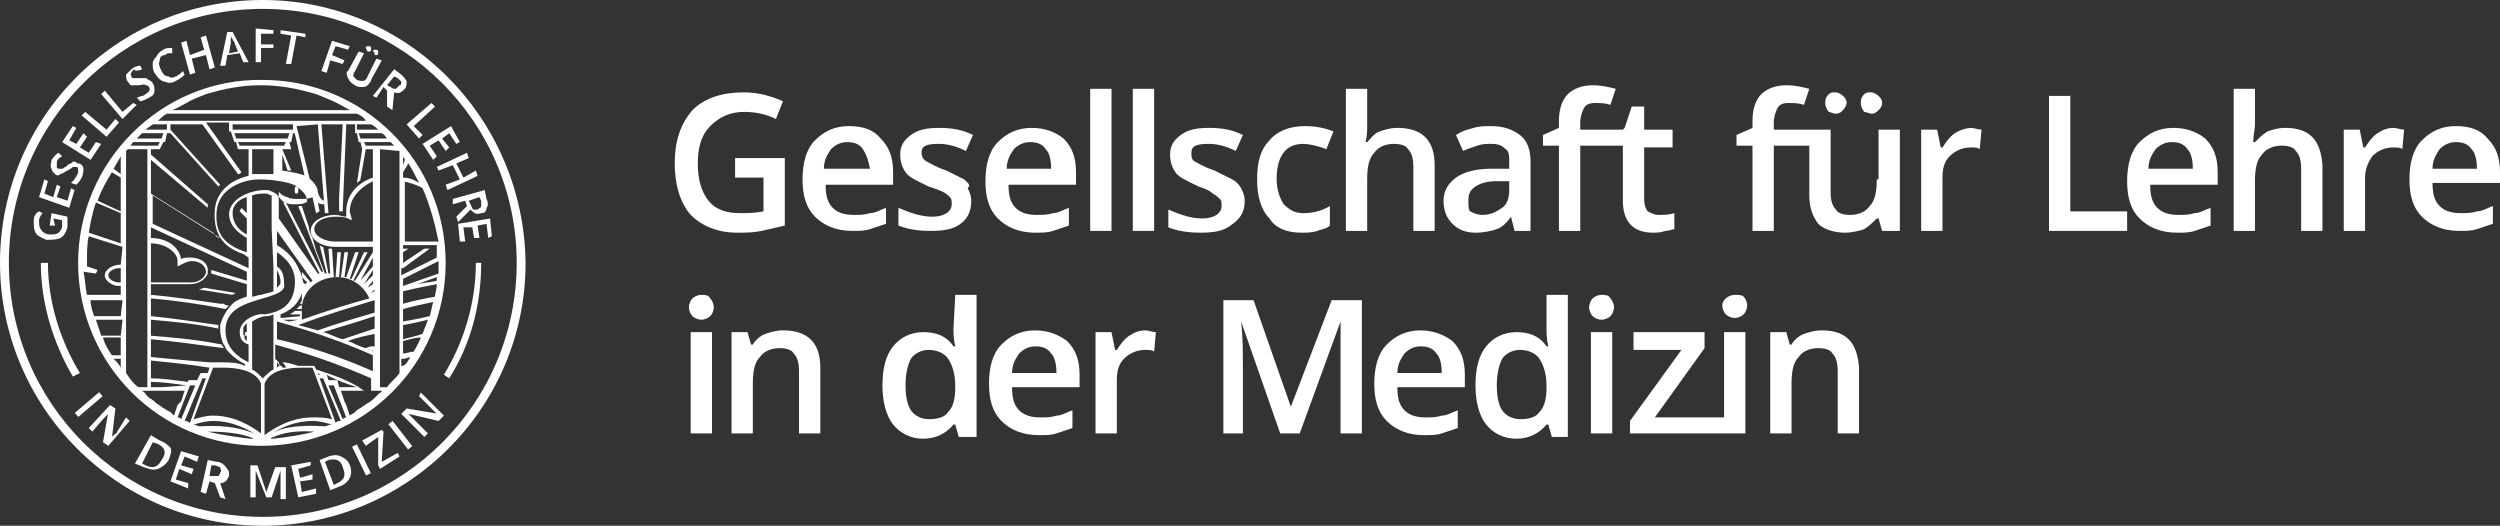 <?xml version="1.0" encoding="UTF-8"?>
<svg width="233px" height="49px" viewBox="0 0 233 49" version="1.1" xmlns="http://www.w3.org/2000/svg" xmlns:xlink="http://www.w3.org/1999/xlink">
    <rect x="0" y="0" width="233" height="49" fill="#333333" stroke="none"/>
    <title>glm-logo-weiss_header</title>
    <g id="Page-1" stroke="none" stroke-width="1" fill="none" fill-rule="evenodd">
        <g id="Home" transform="translate(-230, -16)" fill="#FFFFFF" fill-rule="nonzero">
            <g id="glm-logo-weiss_header" transform="translate(230, 16)">
                <path d="M68.675,21.686 C69.503,21.686 70.165,21.686 70.992,21.52 C71.654,21.355 72.482,21.189 73.143,21.024 L73.143,14.733 L68.51,14.733 L68.51,16.554 L71.158,16.554 L71.158,19.699 C70.33,19.865 69.668,19.865 69.006,19.865 C67.683,19.865 66.69,19.534 66.028,18.706 C65.366,17.878 65.035,16.72 65.035,15.23 C65.035,13.74 65.366,12.581 66.193,11.753 C67.021,10.926 68.013,10.429 69.337,10.429 C70.33,10.429 71.323,10.595 72.316,11.091 L72.978,9.436 C71.82,8.939 70.661,8.608 69.337,8.608 C67.352,8.608 65.697,9.105 64.538,10.264 C63.38,11.588 62.884,13.243 62.884,15.23 C62.884,17.216 63.38,18.872 64.373,20.03 C65.366,21.024 66.855,21.686 68.675,21.686" id="Path"></path>
                <path d="M82.576,19.368 C82.08,19.534 81.583,19.865 81.087,19.865 C80.59,20.03 80.094,20.03 79.597,20.03 C78.77,20.03 78.108,19.865 77.612,19.368 C77.115,18.872 76.95,18.209 76.95,17.216 L83.238,17.216 L83.238,16.057 C83.238,14.733 82.907,13.74 82.08,12.912 C81.418,12.084 80.425,11.753 79.101,11.753 C77.777,11.753 76.784,12.25 75.957,13.078 C75.129,13.905 74.798,15.23 74.798,16.72 C74.798,18.209 75.129,19.368 75.957,20.196 C76.784,21.024 77.942,21.52 79.432,21.52 C80.094,21.52 80.59,21.52 81.087,21.355 C81.583,21.189 82.08,21.024 82.576,20.858 C82.576,20.858 82.576,19.368 82.576,19.368 Z M77.446,13.905 C77.777,13.574 78.273,13.243 78.935,13.243 C79.597,13.243 80.094,13.409 80.425,13.905 C80.756,14.402 80.921,14.899 81.087,15.726 L76.784,15.726 C76.784,14.899 77.115,14.402 77.446,13.905" id="Shape"></path>
                <path d="M89.857,16.72 C89.526,16.554 88.864,16.223 88.202,15.892 C87.21,15.561 86.713,15.23 86.382,15.064 C86.051,14.899 85.886,14.568 85.886,14.236 C85.886,13.574 86.382,13.409 87.54,13.409 C88.202,13.409 89.03,13.574 90.023,14.071 L90.685,12.581 C89.692,12.084 88.699,11.919 87.54,11.919 C86.382,11.919 85.555,12.084 84.893,12.581 C84.231,13.078 83.9,13.574 83.9,14.402 C83.9,15.064 84.065,15.561 84.396,16.057 C84.727,16.554 85.555,16.885 86.548,17.382 C87.044,17.547 87.54,17.713 87.871,17.878 C88.202,18.044 88.368,18.209 88.533,18.375 C88.699,18.541 88.699,18.706 88.699,19.037 C88.699,19.699 88.037,20.196 86.879,20.196 C85.886,20.196 84.893,19.865 83.734,19.368 L83.734,21.024 C84.562,21.355 85.555,21.52 86.713,21.52 C88.037,21.52 88.864,21.355 89.526,20.858 C90.188,20.361 90.519,19.699 90.519,18.706 C90.519,18.209 90.354,17.878 90.188,17.547 C90.519,17.216 90.188,17.051 89.857,16.72" id="Path"></path>
                <path d="M96.146,11.919 C94.822,11.919 93.829,12.416 93.001,13.243 C92.174,14.071 91.843,15.395 91.843,16.885 C91.843,18.375 92.174,19.534 93.001,20.361 C93.829,21.189 94.987,21.686 96.477,21.686 C97.138,21.686 97.635,21.686 98.131,21.52 C98.628,21.355 99.124,21.189 99.621,21.024 L99.621,19.368 C99.124,19.534 98.628,19.865 98.131,19.865 C97.635,20.03 97.138,20.03 96.642,20.03 C95.815,20.03 95.153,19.865 94.656,19.368 C94.16,18.872 93.994,18.209 93.994,17.216 L100.283,17.216 L100.283,16.057 C100.283,14.733 99.952,13.74 99.124,12.912 C98.297,12.25 97.304,11.919 96.146,11.919 M93.829,15.726 C93.829,14.899 94.16,14.402 94.491,13.905 C94.822,13.574 95.318,13.243 95.98,13.243 C96.642,13.243 97.138,13.409 97.469,13.905 C97.8,14.236 97.966,14.899 97.966,15.726 L93.829,15.726 Z" id="Shape"></path>
                <rect id="Rectangle" x="101.607" y="8.277" width="1.986" height="13.243"></rect>
                <rect id="Rectangle" x="105.578" y="8.277" width="1.986" height="13.243"></rect>
                <path d="M116.004,18.706 C116.004,18.209 115.838,17.878 115.673,17.547 C115.507,17.216 115.176,16.885 114.845,16.72 C114.514,16.554 113.852,16.223 113.19,15.892 C112.197,15.561 111.701,15.23 111.37,15.064 C111.039,14.899 111.039,14.568 111.039,14.236 C111.039,13.574 111.536,13.409 112.694,13.409 C113.356,13.409 114.183,13.574 115.176,14.071 L115.838,12.581 C114.845,12.084 113.852,11.919 112.694,11.919 C111.536,11.919 110.708,12.084 110.046,12.581 C109.384,13.078 109.053,13.574 109.053,14.402 C109.053,15.064 109.219,15.561 109.55,16.057 C109.881,16.554 110.708,16.885 111.701,17.382 C112.197,17.547 112.694,17.713 113.025,18.044 C113.356,18.209 113.521,18.375 113.687,18.541 C113.852,18.706 113.852,18.872 113.852,19.203 C113.852,19.865 113.19,20.361 112.032,20.361 C111.039,20.361 110.046,20.03 108.888,19.534 L108.888,21.189 C109.715,21.52 110.708,21.686 111.866,21.686 C113.19,21.686 114.018,21.52 114.68,21.024 C115.673,20.361 116.004,19.699 116.004,18.706" id="Path"></path>
                <path d="M121.299,21.686 C121.795,21.686 122.292,21.686 122.788,21.52 C123.119,21.355 123.616,21.355 123.947,21.024 L123.947,19.203 C123.119,19.699 122.292,19.865 121.464,19.865 C120.637,19.865 120.141,19.534 119.644,19.037 C119.313,18.541 118.982,17.713 118.982,16.72 C118.982,14.568 119.81,13.409 121.464,13.409 C121.961,13.409 122.788,13.574 123.616,13.905 L124.278,12.25 C123.45,11.919 122.623,11.753 121.63,11.753 C120.141,11.753 118.982,12.25 118.32,13.078 C117.493,13.905 117.162,15.064 117.162,16.72 C117.162,18.209 117.493,19.534 118.32,20.361 C118.817,21.189 119.81,21.686 121.299,21.686" id="Path"></path>
                <path d="M127.422,16.72 C127.422,15.561 127.587,14.733 128.084,14.236 C128.415,13.74 129.077,13.409 129.904,13.409 C130.566,13.409 131.062,13.574 131.228,13.905 C131.559,14.236 131.724,14.733 131.724,15.561 L131.724,21.52 L133.71,21.52 L133.71,15.395 C133.71,13.078 132.552,11.919 130.235,11.919 C129.573,11.919 129.077,12.084 128.58,12.25 C128.084,12.416 127.753,12.912 127.422,13.243 L127.256,13.243 C127.422,12.747 127.422,12.084 127.422,11.588 L127.422,8.277 L125.436,8.277 L125.436,21.52 L127.422,21.52 L127.422,16.72 Z" id="Path"></path>
                <path d="M139.502,21.355 C139.999,21.189 140.495,20.693 140.826,20.196 L140.826,20.196 L141.157,21.52 L142.646,21.52 L142.646,15.064 C142.646,13.905 142.315,13.078 141.653,12.581 C140.991,12.084 140.164,11.753 139.006,11.753 C138.509,11.753 137.847,11.753 137.351,11.919 C136.689,12.084 136.192,12.25 135.696,12.581 L136.358,14.071 C136.689,13.905 137.185,13.74 137.682,13.574 C138.178,13.409 138.509,13.409 139.006,13.409 C139.668,13.409 139.999,13.574 140.33,13.905 C140.661,14.071 140.661,14.568 140.661,15.23 L140.661,15.726 L139.006,15.726 C137.516,15.726 136.358,16.057 135.696,16.554 C135.034,17.051 134.538,17.713 134.538,18.706 C134.538,19.699 134.869,20.361 135.365,20.858 C135.862,21.355 136.523,21.686 137.516,21.686 C138.344,21.686 139.006,21.52 139.502,21.355 M136.854,18.706 C136.854,18.044 137.02,17.713 137.516,17.382 C138.013,17.051 138.675,16.885 139.502,16.885 L140.661,16.885 L140.661,17.713 C140.661,18.375 140.495,19.037 139.999,19.368 C139.502,19.699 139.006,20.03 138.178,20.03 C137.682,20.03 137.351,19.865 137.02,19.699 C136.854,19.534 136.854,19.203 136.854,18.706" id="Shape"></path>
                <path d="M151.251,18.706 C151.251,20.693 152.244,21.686 154.065,21.686 C154.396,21.686 154.727,21.686 155.223,21.52 C155.554,21.52 155.885,21.355 156.05,21.355 L156.05,19.865 C155.554,20.03 155.058,20.03 154.561,20.03 C154.23,20.03 153.899,19.865 153.568,19.699 C153.403,19.534 153.237,19.037 153.237,18.706 L153.237,13.74 L155.885,13.74 L155.885,12.084 L153.237,12.084 L153.237,9.932 L152.079,9.932 L151.417,11.919 L151.251,12.084 L149.597,12.084 L148.935,12.084 L147.28,12.084 L147.28,11.422 C147.28,10.926 147.445,10.429 147.611,10.098 C147.776,9.767 148.107,9.601 148.604,9.601 C149.1,9.601 149.597,9.601 150.093,9.767 L150.589,8.277 C149.928,8.111 149.266,7.946 148.438,7.946 C147.445,7.946 146.618,8.277 146.121,8.774 C145.625,9.27 145.294,10.098 145.294,11.257 L145.294,11.919 L143.805,12.581 L143.805,13.574 L145.294,13.574 L145.294,21.52 L147.28,21.52 L147.28,13.574 L148.769,13.574 L149.431,13.574 L149.928,13.574 L151.251,13.574 C151.251,13.574 151.251,18.706 151.251,18.706 Z" id="Path"></path>
                <path d="M171.109,10.595 C171.44,10.595 171.606,10.429 171.771,10.264 C171.937,10.098 172.102,9.767 172.102,9.601 C172.102,9.27 171.937,9.105 171.771,8.939 C171.606,8.774 171.275,8.608 171.109,8.608 C170.778,8.608 170.613,8.608 170.447,8.774 C170.282,8.939 170.116,9.105 170.116,9.601 C170.116,9.932 170.282,10.264 170.447,10.429 C170.613,10.429 170.778,10.595 171.109,10.595" id="Path"></path>
                <path d="M174.915,16.72 C174.915,17.878 174.75,18.706 174.254,19.203 C173.923,19.699 173.261,20.03 172.433,20.03 C171.771,20.03 171.275,19.865 171.109,19.534 C170.778,19.203 170.613,18.706 170.613,17.878 L170.613,12.084 L169.455,12.084 L168.627,12.084 L167.469,12.084 L166.31,12.084 L165.317,12.084 L165.317,11.422 C165.317,10.926 165.483,10.429 165.648,10.098 C165.814,9.767 166.145,9.601 166.641,9.601 C167.138,9.601 167.634,9.601 168.131,9.767 L168.627,8.277 C167.965,8.111 167.303,7.946 166.476,7.946 C165.483,7.946 164.656,8.277 164.159,8.774 C163.663,9.27 163.332,10.098 163.332,11.257 L163.332,11.919 L161.842,12.581 L161.842,13.574 L163.332,13.574 L163.332,21.52 L165.317,21.52 L165.317,13.574 L166.31,13.574 L167.469,13.574 L168.627,13.574 L168.627,18.209 C168.627,19.368 168.958,20.196 169.455,20.858 C169.951,21.355 170.944,21.686 171.937,21.686 C172.599,21.686 173.261,21.52 173.757,21.355 C174.254,21.024 174.585,20.693 174.915,20.361 L175.081,20.361 L175.412,21.52 L177.067,21.52 L177.067,12.084 L175.081,12.084 L175.081,16.72 L174.915,16.72 Z" id="Path"></path>
                <path d="M174.419,10.595 C174.75,10.595 174.915,10.429 175.081,10.264 C175.246,10.098 175.412,9.932 175.412,9.601 C175.412,9.27 175.246,9.105 175.081,8.939 C174.915,8.774 174.585,8.608 174.419,8.608 C174.088,8.608 173.923,8.608 173.757,8.774 C173.592,8.939 173.426,9.105 173.426,9.601 C173.426,9.932 173.592,10.264 173.757,10.429 C173.923,10.429 174.254,10.595 174.419,10.595" id="Path"></path>
                <path d="M182.197,12.416 C181.7,12.747 181.369,13.243 181.038,13.74 L180.873,13.74 L180.542,12.084 L179.053,12.084 L179.053,21.52 L181.038,21.52 L181.038,16.554 C181.038,15.726 181.204,15.064 181.7,14.568 C182.197,14.071 182.859,13.74 183.686,13.74 C184.017,13.74 184.348,13.74 184.513,13.905 L184.679,12.084 C184.348,12.084 184.017,11.919 183.686,11.919 C183.355,11.919 182.693,12.084 182.197,12.416" id="Path"></path>
                <polygon id="Path" points="192.953 8.939 190.967 8.939 190.967 21.52 198.249 21.52 198.249 19.699 192.953 19.699"></polygon>
                <path d="M202.551,11.919 C201.227,11.919 200.234,12.416 199.407,13.243 C198.58,14.071 198.249,15.395 198.249,16.885 C198.249,18.375 198.58,19.534 199.407,20.361 C200.234,21.189 201.393,21.686 202.882,21.686 C203.544,21.686 204.04,21.686 204.537,21.52 C205.033,21.355 205.53,21.189 206.026,21.024 L206.026,19.368 C205.53,19.534 205.033,19.865 204.537,19.865 C204.04,20.03 203.544,20.03 203.048,20.03 C202.22,20.03 201.558,19.865 201.062,19.368 C200.565,18.872 200.4,18.209 200.4,17.216 L206.688,17.216 L206.688,16.057 C206.688,14.733 206.357,13.74 205.53,12.912 C204.702,12.25 203.71,11.919 202.551,11.919 M200.234,15.726 C200.234,14.899 200.565,14.402 200.896,13.905 C201.227,13.574 201.724,13.243 202.386,13.243 C203.048,13.243 203.544,13.409 203.875,13.905 C204.206,14.236 204.371,14.899 204.371,15.726 L200.234,15.726 Z" id="Shape"></path>
                <path d="M212.977,11.919 C212.315,11.919 211.818,12.084 211.322,12.25 C210.825,12.581 210.494,12.912 210.163,13.243 L209.998,13.243 C209.998,12.581 210.163,12.084 210.163,11.588 L210.163,8.277 L208.178,8.277 L208.178,21.52 L210.163,21.52 L210.163,16.885 C210.163,15.726 210.329,14.899 210.825,14.402 C211.156,13.905 211.818,13.574 212.646,13.574 C213.308,13.574 213.804,13.74 213.969,14.071 C214.3,14.402 214.466,14.899 214.466,15.726 L214.466,21.52 L216.452,21.52 L216.452,15.395 C216.286,13.078 215.293,11.919 212.977,11.919" id="Path"></path>
                <path d="M221.582,12.416 C221.085,12.747 220.754,13.243 220.423,13.74 L220.258,13.74 L219.927,12.084 L218.438,12.084 L218.438,21.52 L220.423,21.52 L220.423,16.554 C220.423,15.726 220.754,15.064 221.085,14.568 C221.582,14.071 222.244,13.74 223.071,13.74 C223.402,13.74 223.733,13.74 223.898,13.905 L224.064,12.084 C223.733,12.084 223.402,11.919 223.071,11.919 C222.575,11.919 222.078,12.084 221.582,12.416" id="Path"></path>
                <path d="M233,16.057 C233,14.733 232.669,13.74 231.842,12.912 C231.18,12.084 230.187,11.753 228.863,11.753 C227.539,11.753 226.546,12.25 225.719,13.078 C224.891,13.905 224.56,15.23 224.56,16.72 C224.56,18.209 224.891,19.368 225.719,20.196 C226.546,21.024 227.705,21.52 229.194,21.52 C229.856,21.52 230.352,21.52 230.849,21.355 C231.345,21.189 231.842,21.024 232.338,20.858 L232.338,19.203 C231.842,19.368 231.345,19.699 230.849,19.699 C230.352,19.865 229.856,19.865 229.359,19.865 C228.532,19.865 227.87,19.699 227.374,19.203 C226.877,18.706 226.712,18.044 226.712,17.051 L233,17.051 L233,16.057 L233,16.057 Z M226.712,15.726 C226.712,14.899 227.043,14.402 227.374,13.905 C227.705,13.574 228.201,13.243 228.863,13.243 C229.525,13.243 230.021,13.409 230.352,13.905 C230.683,14.236 230.849,14.899 230.849,15.726 L226.712,15.726 Z" id="Shape"></path>
                <rect id="Rectangle" x="64.373" y="30.956" width="1.986" height="9.436"></rect>
                <path d="M65.366,27.48 C65.035,27.48 64.704,27.645 64.538,27.811 C64.373,27.976 64.207,28.307 64.207,28.639 C64.207,28.97 64.373,29.301 64.538,29.466 C64.704,29.632 65.035,29.797 65.366,29.797 C65.697,29.797 66.028,29.632 66.193,29.466 C66.359,29.301 66.524,28.97 66.524,28.639 C66.524,28.307 66.359,27.976 66.193,27.811 C66.028,27.48 65.697,27.48 65.366,27.48" id="Path"></path>
                <path d="M72.978,30.791 C72.316,30.791 71.82,30.956 71.323,31.122 C70.827,31.287 70.33,31.784 70.165,32.115 L69.999,32.115 L69.668,30.956 L68.179,30.956 L68.179,40.392 L70.165,40.392 L70.165,35.757 C70.165,34.598 70.33,33.77 70.827,33.274 C71.158,32.777 71.82,32.446 72.647,32.446 C73.309,32.446 73.805,32.611 73.971,32.943 C74.302,33.274 74.467,33.77 74.467,34.598 L74.467,40.392 L76.453,40.392 L76.453,34.267 C76.453,31.949 75.295,30.791 72.978,30.791" id="Path"></path>
                <path d="M88.864,30.625 C88.864,30.956 88.864,31.618 89.03,32.28 L88.864,32.28 C88.202,31.287 87.21,30.956 86.051,30.956 C84.893,30.956 83.9,31.453 83.238,32.28 C82.576,33.108 82.245,34.267 82.245,35.922 C82.245,37.412 82.576,38.736 83.238,39.564 C83.9,40.392 84.893,40.889 86.051,40.889 C87.21,40.889 88.202,40.392 88.864,39.564 L89.03,39.564 L89.361,40.723 L91.016,40.723 L91.016,27.48 L89.03,27.48 L88.864,30.625 L88.864,30.625 Z M89.03,36.088 C89.03,37.081 88.864,37.909 88.368,38.405 C88.037,38.902 87.375,39.068 86.548,39.068 C85.886,39.068 85.224,38.736 84.893,38.24 C84.562,37.743 84.396,36.916 84.396,35.922 C84.396,34.929 84.562,34.101 84.893,33.439 C85.224,32.943 85.886,32.611 86.548,32.611 C87.375,32.611 88.037,32.943 88.368,33.439 C88.699,33.936 89.03,34.764 89.03,35.922 L89.03,36.088 Z" id="Shape"></path>
                <path d="M96.477,30.791 C95.153,30.791 94.16,31.287 93.332,32.115 C92.505,32.943 92.174,34.267 92.174,35.757 C92.174,37.247 92.505,38.405 93.332,39.233 C94.16,40.061 95.318,40.557 96.808,40.557 C97.469,40.557 97.966,40.557 98.462,40.392 C98.959,40.226 99.455,40.061 99.952,39.895 L99.952,38.24 C99.455,38.405 98.959,38.736 98.462,38.736 C97.966,38.902 97.469,38.902 96.973,38.902 C96.146,38.902 95.484,38.736 94.987,38.24 C94.491,37.743 94.325,37.081 94.325,36.088 L100.614,36.088 L100.614,34.929 C100.614,33.605 100.283,32.611 99.455,31.784 C98.793,31.287 97.8,30.791 96.477,30.791 M94.325,34.764 C94.325,33.936 94.656,33.439 94.987,32.943 C95.318,32.611 95.815,32.28 96.477,32.28 C97.138,32.28 97.635,32.446 97.966,32.943 C98.297,33.274 98.462,33.936 98.462,34.764 L94.325,34.764 Z" id="Shape"></path>
                <path d="M105.247,31.287 C104.751,31.618 104.42,32.115 104.089,32.611 L103.923,32.611 L103.592,30.956 L102.103,30.956 L102.103,40.392 L104.089,40.392 L104.089,35.426 C104.089,34.598 104.254,33.936 104.751,33.439 C105.247,32.943 105.909,32.611 106.737,32.611 C107.067,32.611 107.398,32.611 107.564,32.777 L107.729,30.956 C107.398,30.956 107.067,30.791 106.737,30.791 C106.24,30.791 105.744,30.956 105.247,31.287" id="Path"></path>
                <path d="M120.306,37.909 L120.306,37.909 L116.831,27.976 L114.018,27.976 L114.018,40.392 L115.838,40.392 L115.838,34.267 C115.838,32.943 115.838,31.453 115.673,29.963 L115.673,29.963 L119.313,40.392 L121.134,40.392 L124.94,29.963 L124.94,29.963 C124.94,30.128 124.94,30.791 124.94,31.784 C124.94,32.777 124.94,33.605 124.94,34.267 L124.94,40.392 L126.925,40.392 L126.925,27.976 L124.112,27.976 L120.306,37.909 Z" id="Path"></path>
                <path d="M132.386,30.791 C131.062,30.791 130.07,31.287 129.242,32.115 C128.415,32.943 128.084,34.267 128.084,35.757 C128.084,37.247 128.415,38.405 129.242,39.233 C130.07,40.061 131.228,40.557 132.717,40.557 C133.379,40.557 133.876,40.557 134.372,40.392 C134.869,40.226 135.365,40.061 135.862,39.895 L135.862,38.24 C135.365,38.405 134.869,38.736 134.372,38.736 C133.876,38.902 133.379,38.902 132.883,38.902 C132.055,38.902 131.393,38.736 130.897,38.24 C130.401,37.743 130.235,37.081 130.235,36.088 L136.523,36.088 L136.523,34.929 C136.523,33.605 136.192,32.611 135.365,31.784 C134.703,31.287 133.71,30.791 132.386,30.791 M130.235,34.764 C130.235,33.936 130.566,33.439 130.897,32.943 C131.228,32.611 131.724,32.28 132.386,32.28 C133.048,32.28 133.545,32.446 133.876,32.943 C134.207,33.274 134.372,33.936 134.372,34.764 L130.235,34.764 Z" id="Shape"></path>
                <path d="M144.136,30.625 C144.136,30.956 144.136,31.618 144.301,32.28 L144.136,32.28 C143.474,31.287 142.481,30.956 141.322,30.956 C140.164,30.956 139.171,31.453 138.509,32.28 C137.847,33.108 137.516,34.267 137.516,35.922 C137.516,37.412 137.847,38.736 138.509,39.564 C139.171,40.392 140.164,40.889 141.322,40.889 C142.481,40.889 143.474,40.392 144.136,39.564 L144.301,39.564 L144.632,40.723 L146.121,40.723 L146.121,27.48 L144.136,27.48 L144.136,30.625 Z M144.136,36.088 C144.136,37.081 143.97,37.909 143.474,38.405 C143.143,38.902 142.481,39.068 141.653,39.068 C140.991,39.068 140.33,38.736 139.999,38.24 C139.668,37.743 139.502,36.916 139.502,35.922 C139.502,34.929 139.668,34.101 139.999,33.439 C140.33,32.943 140.991,32.611 141.653,32.611 C142.481,32.611 143.143,32.943 143.474,33.439 C143.805,33.936 144.136,34.764 144.136,35.922 L144.136,36.088 Z" id="Shape"></path>
                <path d="M149.266,27.48 C148.935,27.48 148.604,27.645 148.438,27.811 C148.273,27.976 148.107,28.307 148.107,28.639 C148.107,28.97 148.273,29.301 148.438,29.466 C148.604,29.632 148.935,29.797 149.266,29.797 C149.597,29.797 149.928,29.632 150.093,29.466 C150.259,29.301 150.424,28.97 150.424,28.639 C150.424,28.307 150.259,27.976 150.093,27.811 C149.928,27.48 149.597,27.48 149.266,27.48" id="Path"></path>
                <rect id="Rectangle" x="148.273" y="30.956" width="1.986" height="9.436"></rect>
                <path d="M161.677,27.48 C161.346,27.48 161.015,27.645 160.849,27.811 C160.684,27.976 160.518,28.142 160.518,28.473 C160.518,28.804 160.684,29.135 160.849,29.301 C161.015,29.466 161.346,29.632 161.677,29.632 C162.008,29.632 162.339,29.466 162.504,29.301 C162.67,29.135 162.835,28.804 162.835,28.473 C162.835,28.142 162.67,27.811 162.504,27.645 C162.339,27.48 162.008,27.48 161.677,27.48" id="Path"></path>
                <polygon id="Path" points="160.684 38.902 159.029 38.902 157.705 38.902 154.23 38.902 158.864 32.446 158.864 30.956 152.244 30.956 152.244 32.611 156.712 32.611 151.913 39.233 151.913 40.392 157.705 40.392 159.029 40.392 160.684 40.392 162.008 40.392 162.67 40.392 162.67 30.956 160.684 30.956"></polygon>
                <path d="M169.786,30.791 C169.124,30.791 168.627,30.956 168.131,31.122 C167.634,31.287 167.138,31.784 166.972,32.115 L166.807,32.115 L166.476,30.956 L164.987,30.956 L164.987,40.392 L166.972,40.392 L166.972,35.757 C166.972,34.598 167.138,33.77 167.634,33.274 C167.965,32.777 168.627,32.446 169.455,32.446 C170.116,32.446 170.613,32.611 170.778,32.943 C171.109,33.274 171.275,33.77 171.275,34.598 L171.275,40.392 L173.261,40.392 L173.261,34.267 C173.095,31.949 172.102,30.791 169.786,30.791" id="Path"></path>
                <path d="M27.636,18.044 C27.801,18.044 27.801,17.878 27.801,17.713 C27.801,17.547 27.801,17.382 27.636,17.382 C27.47,17.382 27.47,17.547 27.47,17.713 C27.47,17.878 27.47,18.044 27.636,18.044" id="Path"></path>
                <path d="M5.626,22.182 C5.957,22.017 6.123,21.686 6.288,21.189 C6.288,21.024 6.288,20.858 6.288,20.693 C6.288,20.527 6.288,20.361 6.288,20.196 L4.799,19.865 L4.634,21.024 L5.13,21.024 L4.964,20.361 L5.792,20.527 C5.792,20.693 5.792,20.858 5.792,21.024 C5.792,21.355 5.626,21.52 5.461,21.686 C5.295,21.851 4.964,21.851 4.634,21.851 C4.303,21.851 3.972,21.686 3.806,21.355 C3.641,21.189 3.641,20.858 3.641,20.527 C3.641,20.361 3.806,20.03 3.972,19.865 L3.641,19.699 C3.31,19.865 3.144,20.196 3.144,20.527 C3.144,21.024 3.144,21.355 3.31,21.686 C3.475,22.017 3.972,22.182 4.303,22.348 C4.799,22.348 5.295,22.348 5.626,22.182" id="Path"></path>
                <polygon id="Path" points="6.95 17.713 6.619 17.547 6.288 18.706 5.295 18.375 5.626 17.382 5.295 17.216 4.964 18.375 4.137 18.044 4.468 16.885 4.137 16.72 3.641 18.375 6.454 19.368"></polygon>
                <path d="M5.13,16.223 C5.295,16.389 5.461,16.389 5.626,16.223 C5.792,16.223 5.957,16.057 6.288,15.892 C6.619,15.726 6.785,15.561 6.785,15.561 C6.95,15.561 6.95,15.561 7.116,15.561 C7.281,15.561 7.281,15.726 7.281,15.892 C7.281,16.057 7.281,16.223 7.116,16.389 C7.116,16.554 6.95,16.554 6.95,16.72 C6.785,16.885 6.785,16.885 6.619,17.051 L7.116,17.216 C7.281,17.051 7.447,16.885 7.612,16.554 C7.778,16.223 7.778,15.892 7.778,15.726 C7.778,15.561 7.612,15.23 7.281,15.23 C7.116,15.23 7.116,15.064 6.95,15.064 C6.785,15.064 6.785,15.064 6.619,15.23 C6.454,15.23 6.288,15.395 6.123,15.561 C5.957,15.561 5.957,15.726 5.792,15.726 L5.626,15.726 L5.461,15.726 C5.295,15.726 5.295,15.561 5.295,15.561 C5.295,15.395 5.295,15.395 5.295,15.23 C5.295,14.899 5.461,14.733 5.792,14.568 L5.461,14.236 C5.13,14.402 4.964,14.733 4.799,14.899 C4.799,15.23 4.634,15.395 4.799,15.726 C4.799,15.892 4.964,16.057 5.13,16.223" id="Path"></path>
                <polygon id="Path" points="9.433 13.409 8.936 13.243 8.274 14.236 7.447 13.74 8.109 12.747 7.778 12.416 7.116 13.409 6.454 13.078 7.116 11.919 6.785 11.753 5.792 13.243 8.44 14.899"></polygon>
                <polygon id="Path" points="11.087 11.422 10.756 11.091 9.929 12.084 7.943 10.429 7.612 10.76 9.929 12.747"></polygon>
                <polygon id="Path" points="12.742 9.767 12.411 9.601 11.418 10.429 9.763 8.443 9.433 8.774 11.418 11.091"></polygon>
                <path d="M12.246,7.946 C12.411,7.946 12.577,7.946 12.908,7.946 C13.239,7.946 13.404,7.78 13.57,7.946 C13.735,7.946 13.735,7.946 13.901,8.111 C13.901,8.277 14.066,8.277 13.901,8.443 C13.901,8.608 13.735,8.608 13.57,8.774 C13.57,8.774 13.404,8.939 13.239,8.939 C13.073,8.939 12.908,9.105 12.742,9.105 L13.073,9.436 C13.239,9.436 13.57,9.27 13.901,9.105 C14.232,8.939 14.397,8.774 14.397,8.443 C14.397,8.277 14.397,7.946 14.232,7.78 C14.232,7.615 14.066,7.615 13.901,7.449 C13.735,7.449 13.735,7.284 13.57,7.284 C13.404,7.284 13.239,7.284 13.073,7.284 C12.908,7.284 12.742,7.284 12.577,7.284 C12.411,7.284 12.411,7.284 12.411,7.284 C12.411,7.284 12.246,7.284 12.246,7.118 C12.246,6.953 12.08,6.953 12.246,6.787 C12.246,6.622 12.411,6.622 12.411,6.456 C12.577,6.622 12.908,6.622 13.239,6.456 L13.073,6.125 C12.742,6.125 12.411,6.291 12.246,6.456 C12.08,6.622 11.915,6.787 11.749,6.953 C11.749,7.118 11.749,7.449 11.915,7.615 C12.08,7.78 12.08,7.946 12.246,7.946" id="Path"></path>
                <path d="M15.39,7.615 C15.721,7.78 16.052,7.78 16.548,7.449 C16.879,7.284 17.045,7.118 17.21,6.953 L17.045,6.622 C16.879,6.787 16.879,6.787 16.714,6.953 C16.548,6.953 16.548,7.118 16.383,7.118 C16.052,7.284 15.886,7.284 15.721,7.118 C15.39,7.118 15.224,6.953 15.059,6.622 C14.893,6.291 14.728,5.959 14.893,5.628 C14.893,5.297 15.059,5.132 15.39,5.132 C15.39,5.132 15.555,4.966 15.721,4.966 C15.886,4.966 15.886,4.966 16.052,4.966 L16.052,4.47 C15.721,4.47 15.39,4.47 15.224,4.635 C14.893,4.801 14.728,4.966 14.562,5.297 C14.397,5.463 14.232,5.628 14.232,5.959 C14.232,6.291 14.232,6.456 14.397,6.787 C14.728,7.284 15.059,7.615 15.39,7.615" id="Path"></path>
                <polygon id="Path" points="18.203 6.787 17.872 5.463 19.196 5.132 19.527 6.456 20.023 6.291 19.196 3.311 18.7 3.476 19.031 4.635 17.707 5.132 17.376 3.807 16.879 3.973 17.707 6.953"></polygon>
                <path d="M21.182,5.132 L22.34,4.966 L22.671,5.794 L23.168,5.794 L21.678,2.98 L21.182,2.98 L20.52,6.125 L21.016,6.125 L21.182,5.132 Z M21.513,3.973 C21.513,3.642 21.513,3.476 21.513,3.311 C21.513,3.311 21.513,3.476 21.678,3.642 C21.678,3.807 21.844,3.807 21.844,3.973 L22.175,4.801 L21.347,4.966 L21.513,3.973 Z" id="Shape"></path>
                <polygon id="Path" points="24.326 4.47 25.484 4.47 25.484 4.139 24.326 4.139 24.326 3.145 25.484 3.145 25.484 2.814 23.83 2.649 23.83 5.794 24.326 5.794"></polygon>
                <polygon id="Path" points="26.643 5.959 27.139 5.959 27.636 3.311 28.463 3.476 28.463 3.145 26.146 2.814 26.146 3.145 27.139 3.311"></polygon>
                <polygon id="Path" points="30.78 5.628 31.938 5.959 32.104 5.628 30.945 5.132 31.276 4.304 32.435 4.635 32.6 4.304 30.945 3.807 29.952 6.622 30.449 6.787"></polygon>
                <path d="M32.435,7.284 C32.6,7.615 32.766,7.78 33.097,7.946 C33.262,8.111 33.593,8.111 33.759,8.111 C33.924,8.111 34.089,8.111 34.255,7.946 C34.42,7.78 34.586,7.615 34.586,7.449 L35.579,5.628 L35.082,5.463 L34.255,7.118 C34.089,7.615 33.759,7.615 33.262,7.449 C33.097,7.284 32.931,7.118 32.931,7.118 C32.931,6.953 32.931,6.787 33.097,6.622 L33.924,4.966 L33.428,4.801 L32.435,6.622 C32.269,6.622 32.269,6.953 32.435,7.284" id="Path"></path>
                <path d="M34.255,4.801 L34.42,4.801 C34.42,4.801 34.586,4.801 34.586,4.635 L34.586,4.47 C34.586,4.47 34.586,4.304 34.42,4.304 L34.255,4.304 C34.255,4.304 34.089,4.304 34.089,4.47 C34.089,4.47 34.089,4.47 34.255,4.801 C34.255,4.635 34.255,4.635 34.255,4.801" id="Path"></path>
                <path d="M34.917,5.132 L35.082,5.132 C35.082,5.132 35.248,5.132 35.248,4.966 L35.248,4.801 C35.248,4.801 35.248,4.635 35.082,4.635 L34.917,4.635 C34.917,4.635 34.751,4.635 34.751,4.801 C34.917,4.801 34.917,4.966 34.917,5.132 C34.917,4.966 34.917,5.132 34.917,5.132" id="Path"></path>
                <path d="M35.082,9.105 L35.744,8.111 L36.075,8.443 L36.075,9.932 L36.572,10.264 L36.737,8.608 C37.234,8.774 37.399,8.608 37.73,8.277 C37.896,8.111 37.896,7.78 37.896,7.615 C37.896,7.449 37.565,7.118 37.399,6.953 L36.737,6.456 L34.751,8.939 L35.082,9.105 Z M36.737,7.118 L37.068,7.284 C37.234,7.449 37.399,7.615 37.399,7.615 C37.399,7.78 37.399,7.946 37.234,7.946 C37.068,8.111 36.903,8.277 36.903,8.277 C36.737,8.277 36.572,8.277 36.406,8.111 L36.075,7.946 L36.737,7.118 Z" id="Shape"></path>
                <polygon id="Path" points="39.385 12.581 38.558 11.753 40.543 9.932 40.212 9.601 37.896 11.588 39.054 12.912"></polygon>
                <polygon id="Path" points="40.378 14.899 40.709 14.568 40.047 13.574 40.874 13.078 41.536 14.071 41.867 13.74 41.205 12.912 41.867 12.416 42.529 13.409 42.86 13.243 42.033 11.753 39.385 13.409"></polygon>
                <polygon id="Path" points="40.874 15.892 42.198 15.395 42.86 16.72 41.536 17.216 41.702 17.713 44.515 16.389 44.349 15.892 43.191 16.554 42.529 15.23 43.688 14.733 43.522 14.236 40.709 15.561"></polygon>
                <path d="M42.198,19.037 L43.357,18.706 L43.522,19.203 L42.529,20.196 L42.695,20.693 L43.853,19.534 C44.184,19.865 44.349,20.03 44.846,19.865 C45.177,19.865 45.342,19.699 45.342,19.368 C45.508,19.203 45.508,18.872 45.342,18.541 L45.177,17.713 L42.198,18.541 L42.198,19.037 Z M44.68,18.375 L44.846,18.706 C44.846,18.872 44.846,19.037 44.846,19.203 C44.846,19.368 44.68,19.368 44.515,19.534 C44.349,19.534 44.184,19.534 44.184,19.534 C44.018,19.534 44.018,19.368 43.853,19.037 L43.688,18.706 L44.68,18.375 Z" id="Shape"></path>
                <polygon id="Path" points="42.86 22.514 43.357 22.514 43.191 21.189 44.018 21.189 44.184 22.182 44.68 22.182 44.515 21.024 45.342 20.858 45.508 22.182 45.839 22.017 45.673 20.361 42.695 20.858"></polygon>
                <polygon id="Rectangle" transform="translate(8.268, 37.705) rotate(-40.36) translate(-8.268, -37.705) " points="6.778 37.457 9.758 37.456 9.758 37.953 6.778 37.954"></polygon>
                <path d="M10.922,40.226 C10.922,40.392 10.756,40.392 10.591,40.557 C10.425,40.723 10.425,40.723 10.425,40.889 L10.425,40.889 L10.756,38.074 L10.26,37.743 L8.274,39.895 L8.605,40.226 L9.598,39.068 C9.763,38.902 9.929,38.736 10.094,38.571 L10.094,38.405 L10.094,38.405 L9.598,41.22 L10.094,41.551 L12.08,39.233 L11.749,38.902 L10.922,40.226 Z" id="Path"></path>
                <path d="M22.009,27.314 L19.031,26.818 L18.534,26.983 L21.678,27.48 C21.678,27.48 21.844,27.314 22.009,27.314" id="Path"></path>
                <path d="M41.536,24.5 C41.536,15.064 33.924,7.449 24.491,7.449 C15.059,7.284 7.281,15.064 7.281,24.5 C7.281,33.936 14.893,41.551 24.326,41.551 C33.924,41.551 41.536,33.936 41.536,24.5 M23.499,34.432 L23.499,29.963 C23.995,29.632 24.491,29.466 24.822,29.466 C24.988,29.466 25.153,29.466 25.484,29.301 L25.484,34.432 C25.153,34.598 24.822,34.929 24.491,35.26 C24.161,34.929 23.83,34.598 23.499,34.432 M22.837,31.287 L23.002,31.287 L23.002,31.784 C22.837,31.618 22.671,31.453 22.837,31.287 L22.837,31.287 C22.671,31.287 22.671,31.122 22.671,30.956 C22.671,30.956 22.671,30.956 22.671,30.791 L22.671,30.625 L22.671,30.625 C22.671,30.459 22.837,30.294 23.002,30.128 L23.002,30.956 L22.837,30.956 C22.837,30.956 22.837,30.956 22.837,31.287 C22.837,31.122 22.837,31.122 22.837,31.287 M22.34,30.956 C22.34,31.618 22.671,31.949 23.168,32.115 L23.168,33.77 C22.175,33.274 21.016,32.446 21.016,30.791 C21.016,28.804 22.837,28.307 24.491,27.811 C25.65,27.48 26.643,27.149 26.477,26.486 C26.477,25.659 26.312,25.162 25.815,24.831 L25.815,23.507 C26.808,24.169 27.636,25.162 27.47,26.652 C27.305,28.639 25.815,29.135 24.657,29.301 C23.995,29.135 22.34,29.797 22.34,30.956 M14.066,35.26 L14.066,33.605 C15.721,33.77 17.541,33.936 19.527,34.267 L19.362,34.764 L18.7,34.764 L18.369,35.426 L17.541,35.426 L17.541,35.591 C16.217,35.426 15.059,35.26 14.066,35.26 M17.376,35.922 L17.376,35.922 L15.059,36.088 L14.066,36.088 L14.066,35.591 C15.059,35.591 16.217,35.757 17.376,35.922 M14.066,33.274 L14.066,31.618 C16.052,31.784 18.369,32.115 20.851,32.446 C20.851,32.28 20.685,32.28 20.685,32.115 C18.203,31.618 16.052,31.453 14.066,31.287 L14.066,29.797 C15.886,29.963 18.038,30.128 20.354,30.625 L20.354,30.459 L20.354,30.294 C18.038,29.963 15.886,29.632 14.066,29.466 L14.066,27.811 C16.052,27.976 18.534,28.307 21.016,28.804 C21.182,28.639 21.182,28.639 21.347,28.473 C21.182,28.473 21.016,28.473 20.851,28.307 L20.851,28.307 L20.52,28.307 C18.203,27.976 16.052,27.645 14.066,27.48 L14.066,26.486 L17.707,26.486 C18.534,26.486 19.196,25.99 19.362,25.493 L19.362,25.328 C19.362,25.162 19.362,25.162 19.362,24.997 C19.196,24.334 18.534,24.003 17.707,24.003 C17.376,24.003 17.045,24.003 16.879,24.169 C16.714,23.01 15.555,22.182 14.066,22.182 L14.066,22.182 L14.066,21.189 L23.002,25.328 L23.002,26.155 L19.692,25.162 L19.692,25.328 L19.692,25.493 L23.002,26.486 L23.002,27.645 C22.506,27.811 22.009,27.976 21.678,28.307 C21.513,28.473 20.851,29.135 20.52,30.294 C20.52,30.459 20.52,30.459 20.52,30.625 L20.52,30.625 C20.52,31.287 20.685,31.784 20.851,32.115 L20.851,32.115 C21.016,32.28 21.016,32.446 21.016,32.446 C21.513,33.108 22.175,33.605 22.837,33.936 L22.837,34.101 C22.175,33.77 21.347,33.77 20.685,33.77 C20.023,33.77 19.527,33.77 19.527,33.77 L19.527,33.77 C17.541,33.605 15.721,33.439 14.066,33.274 M16.879,24.666 C17.21,24.5 17.541,24.334 17.872,24.334 C18.7,24.334 19.196,24.831 19.196,25.328 C19.196,25.824 18.534,26.321 17.872,26.321 L14.066,26.321 L14.066,22.679 L14.066,22.679 C15.39,22.679 16.548,23.507 16.548,24.334 L16.548,24.5 L16.548,24.831 L16.879,24.666 Z M19.858,21.686 L14.066,18.044 L14.066,14.899 L19.362,19.368 C19.362,19.203 19.362,19.203 19.362,19.037 L14.066,14.402 L14.066,13.905 L14.893,13.905 L15.224,13.243 L15.39,13.243 L15.555,12.416 L15.886,12.416 L20.354,17.382 L20.52,17.216 L15.886,12.084 L15.886,11.588 L18.865,11.588 L22.175,16.223 C22.34,16.223 22.34,16.223 22.506,16.057 L19.196,11.422 L21.347,11.422 L21.347,12.25 L21.513,12.25 L21.844,13.243 L22.009,13.243 L22.175,13.905 L23.168,13.905 L23.168,16.389 C21.678,16.72 20.189,17.713 20.023,19.534 C19.858,21.686 20.685,23.01 22.671,23.672 L23.168,24.003 L23.168,24.997 L14.232,20.858 L14.232,18.209 L20.52,22.182 C20.189,22.182 20.023,21.851 19.858,21.686 M27.636,11.753 L27.636,11.753 L29.621,11.588 L30.283,19.865 C30.449,19.865 30.449,19.865 30.614,19.865 L29.952,11.588 L31.938,11.588 L31.607,18.375 L31.607,19.699 C31.773,19.699 31.773,19.699 31.938,19.699 L32.269,11.588 L33.097,11.588 L33.097,12.416 L33.262,12.416 L33.428,13.243 L33.593,13.243 L33.759,13.905 L33.262,17.051 C33.428,16.885 33.593,16.885 33.593,16.72 L34.089,13.905 L34.751,13.905 L34.751,16.554 C33.262,17.051 32.269,18.209 32.269,19.699 C32.269,19.865 32.269,20.03 32.269,20.196 C31.938,20.196 31.607,20.03 31.276,20.03 C29.952,20.03 28.96,20.693 28.96,21.52 C28.96,22.348 29.952,23.01 31.276,23.01 C31.607,23.01 32.931,23.01 34.751,23.01 L34.751,23.507 L33.097,26.155 L32.931,26.155 L34.255,23.507 L33.924,23.507 L32.766,25.99 L32.6,25.99 L33.428,23.507 L33.097,23.507 L32.269,25.824 L32.104,25.824 L32.435,23.507 C32.269,23.507 32.269,23.507 32.104,23.507 L31.773,25.824 L31.607,25.824 L31.773,23.507 L31.442,23.507 L31.276,25.824 L31.111,25.824 L30.945,23.176 L30.78,23.176 L30.614,23.176 L30.78,25.493 L30.614,25.493 L30.118,23.01 C29.952,23.01 29.787,22.845 29.787,22.845 L30.449,25.493 L30.283,25.493 L29.456,23.341 L29.125,22.182 C28.96,21.851 28.794,21.52 28.794,21.189 L28.794,21.189 L28.132,19.203 C27.967,19.203 27.967,19.203 27.801,19.203 L30.118,25.328 L29.952,25.328 L26.643,18.872 L26.477,18.872 C26.477,18.872 26.312,18.872 26.312,18.706 L29.787,25.493 L29.621,25.493 L25.981,20.361 L25.981,17.878 L26.146,18.044 C26.312,18.209 26.643,18.375 26.808,18.375 C26.974,18.541 27.47,18.541 27.967,18.541 C28.298,18.541 28.794,18.541 29.125,18.375 L29.456,19.865 C29.621,19.865 29.621,19.699 29.787,19.699 L29.621,18.872 C29.787,19.037 29.952,19.037 30.283,19.037 C30.449,19.037 30.449,19.037 30.449,18.872 C30.449,18.706 30.449,18.706 30.283,18.706 C29.787,18.706 29.621,17.878 29.621,17.878 L29.621,17.878 C29.621,17.216 28.794,16.554 28.463,16.389 C28.132,16.223 27.305,16.057 26.312,15.892 L26.312,14.402 L26.808,15.892 C26.974,15.892 26.974,15.892 27.139,15.892 L26.312,13.905 L27.139,13.905 L26.974,13.243 L27.139,13.243 L27.305,12.416 L27.47,12.416 L28.463,16.72 C28.629,16.885 28.794,16.885 28.96,17.051 L27.636,11.753 Z M32.766,20.361 C32.766,20.196 32.6,19.865 32.6,19.699 C32.6,18.541 33.428,17.547 34.751,16.885 L34.751,22.514 C33.097,22.514 31.607,22.514 31.276,22.514 C30.283,22.514 29.29,22.017 29.29,21.355 C29.29,20.693 30.118,20.196 31.276,20.196 C31.607,20.196 32.104,20.196 32.435,20.361 L32.766,20.527 L32.766,20.361 L32.766,20.361 Z M29.456,34.432 L29.29,34.101 L29.125,34.101 C29.125,34.101 28.629,34.101 27.967,34.101 L27.801,34.101 C27.305,33.936 26.808,33.77 26.312,33.77 C26.477,33.936 26.643,34.101 26.643,34.267 L26.808,34.267 C26.643,34.267 26.477,34.267 26.312,34.267 C26.312,34.267 26.312,34.101 26.146,34.101 C26.146,34.101 25.981,33.936 25.981,33.77 C25.815,33.605 25.65,33.439 25.65,33.439 L25.65,33.439 L25.65,32.115 C28.629,32.943 31.607,33.936 34.586,35.26 L34.586,36.419 L34.586,36.419 L33.924,36.419 C32.6,35.426 30.945,34.929 29.456,34.432 M33.262,36.088 L31.607,36.088 L31.442,35.426 L30.614,35.426 L30.449,34.929 C31.276,35.426 32.269,35.757 33.262,36.088 M29.787,34.929 L29.621,34.929 L29.621,34.929 C29.621,34.764 29.787,34.764 29.787,34.929 M26.146,34.101 C25.981,34.101 25.981,34.101 25.815,34.267 L25.815,33.77 C25.981,33.936 25.981,34.101 26.146,34.101 M25.815,31.618 L25.815,29.963 C28.794,30.791 31.773,31.784 34.751,33.108 L34.751,34.598 C31.773,33.274 28.794,32.28 25.815,31.618 M25.815,22.845 L25.815,21.52 L29.125,26.155 C29.125,26.155 29.125,26.155 28.96,26.321 L28.132,25.328 C28.132,25.328 28.132,25.493 28.132,25.659 L28.132,25.824 L28.629,26.321 C28.629,26.321 28.629,26.321 28.463,26.486 L27.967,26.155 C27.967,26.321 27.967,26.486 27.967,26.486 L28.132,26.652 C28.132,26.652 28.132,26.652 27.967,26.818 L28.132,26.983 C28.132,27.149 28.132,27.149 28.132,27.314 L28.132,27.314 L28.132,27.48 L28.132,27.48 L28.132,27.645 L28.132,27.811 L28.132,27.811 L28.132,27.976 L28.132,27.976 C28.132,28.142 27.967,28.142 27.967,28.307 L28.132,28.307 L28.132,28.473 L27.967,28.473 C27.801,28.639 27.801,28.639 27.636,28.804 L28.132,28.804 L28.132,28.97 L27.47,28.97 C27.47,28.97 27.47,28.97 27.305,29.135 C27.139,29.135 27.139,29.301 26.974,29.301 L27.967,29.301 L27.967,29.466 L26.312,29.632 L26.146,29.632 L26.146,29.301 C26.974,28.97 28.132,28.307 28.298,26.486 C27.967,24.666 26.974,23.507 25.815,22.845 M24.988,17.713 C24.988,17.713 24.822,17.713 24.657,17.713 C23.499,17.713 21.513,18.375 21.347,19.865 C21.347,21.024 22.175,21.686 23.002,22.182 L23.002,23.507 C20.851,22.845 20.023,21.686 20.189,19.699 C20.354,17.547 22.671,16.72 24.161,16.72 L24.161,16.72 C25.65,16.72 27.305,17.051 27.636,17.382 C28.132,17.713 28.629,18.209 28.629,18.706 C28.629,18.872 28.298,19.037 27.636,19.037 C27.139,19.037 26.808,19.037 26.643,18.872 C26.477,18.872 26.312,18.706 26.146,18.541 C25.815,18.044 25.484,17.878 24.988,17.713 M25.815,25.162 C25.981,25.493 26.146,25.824 26.146,26.321 C26.146,26.486 25.981,26.652 25.815,26.818 L25.815,25.162 Z M25.484,24.831 L25.484,27.149 C25.153,27.314 24.822,27.314 24.326,27.48 C23.995,27.48 23.83,27.645 23.499,27.645 L23.499,18.209 C23.995,18.044 24.326,18.044 24.657,18.044 C24.822,18.044 24.822,18.044 24.822,18.044 C24.988,18.044 25.153,18.209 25.319,18.209 L25.319,21.355 L25.319,21.355 L25.484,24.831 L25.484,24.831 M23.002,20.361 L23.002,21.851 C22.34,21.52 21.678,20.858 21.678,19.865 C21.678,19.037 22.34,18.541 23.002,18.375 L23.002,19.865 L22.506,19.368 C22.506,19.534 22.34,19.534 22.34,19.699 L23.002,20.361 Z M26.643,13.243 L26.477,13.574 L22.34,13.574 L22.175,13.243 L26.643,13.243 Z M22.009,12.912 L21.844,12.416 L26.974,12.416 L26.808,12.912 L22.009,12.912 Z M23.499,13.905 L25.484,13.905 L25.484,16.223 C25.153,16.223 24.822,16.223 24.326,16.223 L24.326,16.223 C24.161,16.223 23.83,16.223 23.499,16.223 L23.499,13.905 Z M31.442,25.824 C32.766,25.824 33.924,26.652 34.42,27.811 C32.6,28.307 30.449,28.97 28.132,29.797 C28.132,29.632 28.132,29.466 28.132,29.135 C27.967,27.314 29.456,25.824 31.442,25.824 M27.801,29.797 L26.974,29.963 C26.808,29.963 26.477,29.797 26.312,29.797 L27.801,29.797 C27.801,29.632 27.801,29.797 27.801,29.797 M34.586,32.611 L34.751,32.611 L34.751,32.777 C34.751,32.611 34.586,32.611 34.586,32.611 M34.089,32.446 C33.428,32.28 32.931,31.949 32.435,31.784 C33.262,31.453 34.089,31.287 34.917,31.122 L34.917,32.28 C34.586,32.28 34.42,32.28 34.089,32.446 M31.938,31.618 C31.276,31.453 30.78,31.122 30.118,30.956 C31.773,30.459 33.428,29.963 34.917,29.466 L34.917,30.625 C33.924,30.956 32.931,31.287 31.938,31.618 M29.621,30.791 C28.96,30.625 28.463,30.459 27.801,30.294 C30.449,29.301 32.766,28.639 34.917,27.976 L34.917,29.135 C33.262,29.632 31.442,30.128 29.621,30.791 M34.586,27.314 C34.586,27.149 34.42,27.149 34.586,27.314 L34.917,26.983 L34.917,27.149 L34.586,27.314 Z M34.255,26.818 L34.255,26.818 L34.751,26.155 L34.751,26.486 L34.255,26.818 Z M33.924,26.486 L33.924,26.486 L34.751,25.162 L34.751,25.659 L33.924,26.486 Z M33.593,26.155 L33.593,26.155 L34.751,24.003 L34.751,24.831 L33.593,26.155 Z M27.305,12.084 L21.678,12.084 L21.678,11.588 L27.305,11.588 L27.305,12.084 Z M25.484,40.889 L25.153,40.889 C25.815,40.557 26.974,40.061 29.29,40.226 C28.132,40.557 26.808,40.723 25.484,40.889 M30.283,39.73 C27.636,39.564 26.146,39.895 25.319,40.392 C26.146,39.895 27.47,39.233 29.125,39.233 C29.787,39.233 30.283,39.399 30.945,39.564 C30.614,39.564 30.449,39.73 30.283,39.73 M29.125,38.902 C26.974,38.902 25.319,40.061 24.657,40.557 L24.657,35.757 C25.153,34.432 26.974,34.267 28.132,34.267 C28.629,34.267 28.96,34.267 29.125,34.267 L30.945,39.068 C30.283,38.902 29.787,38.902 29.125,38.902 M31.276,39.399 L29.787,35.26 L30.118,35.26 L31.773,39.233 C31.607,39.233 31.442,39.233 31.276,39.399 M31.938,39.068 L30.614,35.922 L31.111,35.922 L32.269,38.902 C32.269,38.902 32.104,38.902 31.938,39.068 M35.248,36.75 L34.917,37.081 C34.751,37.247 34.586,37.412 34.255,37.578 L33.759,37.909 C33.593,38.074 33.428,38.074 33.262,38.24 L33.097,38.405 C32.931,38.571 32.766,38.571 32.6,38.736 L32.269,37.743 L32.104,37.412 L31.773,36.419 L34.255,36.419 L34.751,36.419 L35.579,36.419 C35.579,36.584 35.413,36.584 35.248,36.75 M40.709,26.155 C40.212,26.321 39.55,26.321 38.888,26.486 L40.709,25.824 C40.709,25.99 40.709,25.99 40.709,26.155 M37.565,14.568 C37.565,14.733 37.73,14.733 37.73,14.899 L37.565,15.395 L37.565,14.568 Z M37.565,16.057 L37.565,16.057 L38.061,15.23 C38.392,15.726 38.723,16.389 39.054,17.051 C38.558,16.72 38.061,16.554 37.565,16.554 L37.565,16.057 Z M37.565,16.885 C38.227,17.051 38.888,17.216 39.385,17.547 C40.047,19.037 40.543,20.858 40.874,22.514 C39.881,22.514 38.888,22.514 37.73,22.514 L37.73,16.885 L37.565,16.885 Z M37.565,24.997 L40.047,23.176 C39.881,23.176 39.716,23.176 39.55,23.176 L37.565,24.5 L37.565,23.507 L38.061,23.176 C37.896,23.176 37.73,23.176 37.565,23.176 L37.565,23.176 L37.565,22.845 C38.723,22.845 39.716,22.845 40.709,22.845 C40.709,23.176 40.709,23.507 40.709,24.003 L37.399,25.659 L37.399,24.997 L37.565,24.997 Z M37.565,25.99 L40.874,24.334 C40.874,24.334 40.874,24.334 40.874,24.5 C40.874,24.831 40.874,25.162 40.874,25.493 L37.565,26.652 L37.565,25.99 Z M37.565,27.149 C38.888,26.818 39.881,26.652 40.709,26.486 C40.709,26.983 40.543,27.314 40.543,27.645 C39.716,27.811 38.723,27.976 37.565,28.307 L37.565,27.149 Z M37.565,28.804 C38.723,28.473 39.716,28.307 40.378,28.142 C40.212,28.639 40.212,28.97 40.047,29.466 C39.385,29.632 38.558,29.797 37.565,29.963 L37.565,28.804 Z M37.565,30.294 C38.558,30.128 39.219,29.963 39.881,29.797 C39.716,30.294 39.55,30.625 39.385,31.122 C38.888,31.287 38.227,31.453 37.565,31.618 L37.565,30.294 Z M37.565,31.784 C38.227,31.618 38.723,31.453 39.219,31.453 C39.054,31.949 38.723,32.446 38.558,32.777 C38.227,32.777 37.896,32.943 37.565,32.943 L37.565,31.784 Z M37.565,33.439 C37.896,33.439 38.061,33.274 38.227,33.274 C38.061,33.605 37.896,33.936 37.565,34.101 L37.399,34.101 L37.399,33.439 L37.565,33.439 Z M37.234,14.071 L37.234,34.764 C36.903,35.26 36.406,35.591 36.075,36.088 L35.413,36.088 L35.413,13.905 L37.234,14.071 C37.068,14.071 37.068,14.071 37.234,14.071 M36.737,13.574 L34.089,13.574 L33.924,13.243 L36.406,13.243 C36.572,13.409 36.737,13.574 36.737,13.574 M36.075,12.912 L33.593,12.912 L33.428,12.416 L35.579,12.416 C35.91,12.581 35.91,12.747 36.075,12.912 M35.248,12.084 L33.262,12.084 L33.262,11.588 L34.586,11.588 C34.917,11.753 35.082,11.919 35.248,12.084 M18.369,9.105 L19.196,8.774 C20.851,8.277 22.506,7.946 24.326,7.946 C26.146,7.946 27.801,8.277 29.456,8.774 L30.283,9.105 C31.111,9.436 31.773,9.767 32.6,10.264 L16.052,10.264 C16.879,9.932 17.541,9.436 18.369,9.105 M15.555,10.595 L33.262,10.595 C33.593,10.76 33.924,10.926 34.089,11.257 L14.728,11.257 C14.893,11.091 15.224,10.76 15.555,10.595 M14.232,11.588 L15.555,11.588 L15.555,12.084 L13.57,12.084 C13.735,11.919 14.066,11.753 14.232,11.588 M13.239,12.416 L15.224,12.416 L15.059,12.912 L12.742,12.912 C12.908,12.747 13.073,12.581 13.239,12.416 M12.411,13.243 L14.893,13.243 L14.728,13.574 L12.08,13.574 C12.246,13.574 12.246,13.409 12.411,13.243 M11.253,34.267 C11.087,33.936 10.922,33.77 10.591,33.439 C10.756,33.439 10.922,33.439 11.253,33.439 L11.253,34.267 Z M11.253,33.108 C10.922,33.108 10.756,33.108 10.425,33.108 C10.094,32.611 9.763,32.115 9.598,31.453 C10.094,31.453 10.591,31.453 11.253,31.453 L11.253,33.108 Z M11.253,31.287 C10.591,31.287 9.929,31.287 9.433,31.287 C9.267,30.791 9.102,30.294 8.936,29.797 C9.598,29.797 10.425,29.797 11.418,29.797 L11.253,31.287 L11.253,31.287 Z M11.253,29.466 C10.26,29.466 9.433,29.466 8.771,29.466 C8.605,28.97 8.44,28.473 8.44,27.976 C8.605,27.976 8.605,27.976 8.771,27.976 C9.433,27.976 10.425,27.976 11.418,27.976 L11.253,29.466 L11.253,29.466 Z M11.253,26.321 L11.087,26.321 C10.591,26.321 10.094,25.99 10.094,25.659 C10.094,25.328 10.591,24.997 11.087,24.997 L11.253,24.997 C11.253,24.997 11.253,26.321 11.253,26.321 Z M11.253,24.666 L11.253,24.666 C10.425,24.666 9.763,25.162 9.763,25.659 C9.763,26.155 10.425,26.652 11.087,26.652 L11.253,26.652 L11.253,27.48 C10.26,27.48 9.433,27.48 8.605,27.48 C8.44,27.48 8.274,27.48 8.109,27.48 C7.943,26.818 7.943,25.99 7.778,25.328 L8.936,25.493 L9.102,25.162 L8.109,24.831 C8.109,24.666 8.109,24.5 8.109,24.334 C8.109,23.507 8.109,22.679 8.274,22.017 L11.418,23.01 L11.253,24.666 L11.253,24.666 Z M11.253,22.679 L8.274,21.686 C8.44,20.693 8.605,19.865 8.936,18.872 L11.253,19.865 L11.253,22.679 Z M11.253,19.699 L9.102,18.706 C9.433,17.713 9.929,16.885 10.425,16.057 L11.253,16.554 L11.253,19.699 Z M11.253,16.223 L10.591,15.726 C10.756,15.395 11.087,14.899 11.253,14.568 L11.253,16.223 Z M11.749,34.764 L11.749,14.071 C11.749,14.071 11.749,14.071 11.915,13.905 L13.735,13.905 L13.735,36.088 L12.908,36.088 C12.411,35.757 12.08,35.26 11.749,34.764 M15.886,38.405 L15.555,38.24 C15.39,38.074 15.224,38.074 15.059,37.909 L14.562,37.578 C14.397,37.412 14.232,37.247 13.901,37.081 L13.57,36.75 C13.57,36.584 13.404,36.584 13.239,36.419 L14.066,36.419 L14.893,36.419 L17.21,36.419 L16.879,37.412 L16.548,37.743 L16.217,38.736 C16.052,38.571 16.052,38.571 15.886,38.405 M16.548,38.902 L17.707,35.922 L18.203,35.922 L16.879,39.068 C16.714,38.902 16.714,38.902 16.548,38.902 M17.21,39.233 L18.865,35.26 L19.196,35.26 L17.707,39.399 C17.376,39.233 17.376,39.233 17.21,39.233 M18.038,39.564 C18.7,39.399 19.196,39.233 19.858,39.233 C21.513,39.233 22.837,39.895 23.664,40.392 C22.837,40.061 21.347,39.564 18.7,39.73 C18.369,39.73 18.203,39.564 18.038,39.564 M23.333,40.889 C22.009,40.723 20.685,40.557 19.362,40.226 C21.678,40.226 23.002,40.557 23.664,40.889 L23.333,40.889 Z M24.326,40.392 C23.664,39.895 22.009,38.736 19.858,38.736 C19.196,38.736 18.7,38.902 18.038,39.068 L19.858,34.267 C20.023,34.267 20.354,34.267 20.851,34.267 C21.844,34.267 23.83,34.432 24.326,35.757 C24.326,35.757 24.326,40.392 24.326,40.392 Z" id="Shape"></path>
                <path d="M14.893,41.054 L14.066,40.557 L12.577,43.206 L13.404,43.537 C13.901,43.703 14.232,43.868 14.728,43.703 C15.059,43.537 15.39,43.372 15.721,42.875 C15.886,42.378 16.052,42.047 15.886,41.716 C15.721,41.551 15.39,41.22 14.893,41.054 M15.059,42.875 C14.728,43.537 14.232,43.703 13.57,43.372 L13.239,43.206 L14.232,41.22 L14.728,41.385 C15.39,41.716 15.555,42.213 15.059,42.875" id="Shape"></path>
                <polygon id="Path" points="15.886 44.861 17.541 45.524 17.541 45.027 16.383 44.696 16.714 43.703 17.872 44.199 18.038 43.703 16.879 43.372 17.21 42.544 18.369 43.041 18.534 42.544 16.879 42.047"></polygon>
                <path d="M20.189,43.041 L19.362,42.875 L18.7,45.855 L19.196,46.02 L19.527,44.861 L20.023,45.027 L20.52,46.351 L21.016,46.517 L20.52,45.027 C21.016,45.027 21.182,44.696 21.347,44.365 C21.347,44.034 21.347,43.868 21.182,43.703 C20.851,43.206 20.52,43.041 20.189,43.041 M20.52,44.034 C20.52,44.199 20.354,44.365 20.354,44.365 C20.189,44.365 20.023,44.365 19.858,44.365 L19.527,44.365 L19.692,43.372 L20.023,43.372 C20.189,43.372 20.354,43.537 20.52,43.537 C20.52,43.703 20.685,43.868 20.52,44.034" id="Shape"></path>
                <path d="M25.65,43.537 L24.822,45.855 L24.822,45.855 L23.995,43.372 L23.333,43.372 L23.333,46.351 L23.83,46.351 L23.83,44.861 C23.83,44.53 23.83,44.199 23.83,43.868 L23.83,43.868 L24.822,46.351 L25.319,46.351 L26.146,43.868 L26.146,43.868 C26.146,43.868 26.146,44.034 26.146,44.365 C26.146,44.53 26.146,44.861 26.146,45.027 L26.146,46.517 L26.643,46.517 L26.643,43.537 L25.65,43.537 L25.65,43.537 Z" id="Path"></path>
                <polygon id="Path" points="28.132 45.855 27.967 44.861 29.125 44.696 29.125 44.199 27.967 44.53 27.801 43.703 28.96 43.372 28.96 43.041 27.139 43.372 27.801 46.351 29.456 46.02 29.456 45.524"></polygon>
                <path d="M31.773,42.544 C31.442,42.378 31.111,42.378 30.614,42.544 L29.787,42.875 L30.78,45.689 L31.607,45.358 C32.104,45.193 32.435,44.861 32.6,44.53 C32.766,44.199 32.766,43.703 32.6,43.372 C32.435,42.875 32.104,42.709 31.773,42.544 M31.442,45.027 L31.111,45.193 L30.283,43.041 L30.614,42.875 C31.276,42.709 31.773,42.875 31.938,43.537 C32.269,44.365 32.104,44.696 31.442,45.027" id="Shape"></path>
                <polygon id="Rectangle" transform="translate(33.687, 42.862) rotate(-25.971) translate(-33.687, -42.862) " points="33.439 41.373 33.935 41.373 33.935 44.352 33.439 44.352"></polygon>
                <polygon id="Path" points="35.579 43.041 35.744 40.226 35.579 40.061 33.759 41.054 34.089 41.551 35.248 40.723 35.248 43.372 35.413 43.703 37.234 42.544 37.068 42.213"></polygon>
                <polygon id="Rectangle" transform="translate(37.309, 40.56) rotate(-37.957) translate(-37.309, -40.56) " points="37.061 39.07 37.558 39.07 37.557 42.05 37.06 42.05"></polygon>
                <path d="M39.054,36.916 L40.212,38.074 C40.212,38.074 40.378,38.24 40.543,38.405 C40.709,38.571 40.709,38.571 40.874,38.571 L40.874,38.571 L37.896,38.074 L37.399,38.571 L39.55,40.723 L39.881,40.392 L38.723,39.233 C38.558,39.068 38.392,38.902 38.227,38.736 L38.061,38.571 L38.061,38.571 L40.874,39.233 L41.371,38.736 L39.219,36.584 L39.054,36.916 Z" id="Path"></path>
                <path d="M24.491,0 C10.922,0 0,10.926 0,24.5 C0,37.909 10.922,49 24.491,49 C37.896,49 48.983,38.074 48.983,24.5 C48.817,10.926 37.896,0 24.491,0 M24.491,48.172 C11.418,48.172 0.827,37.578 0.827,24.5 C0.827,11.422 11.418,0.828 24.491,0.828 C37.565,0.828 48.156,11.422 48.156,24.5 C48.156,37.578 37.565,48.172 24.491,48.172" id="Shape"></path>
                <path d="M44.349,24.5 C44.349,28.307 43.191,31.949 41.371,34.929 L41.867,35.26 C43.853,32.115 44.846,28.473 44.846,24.5 L44.846,24.5 L44.349,24.5 L44.349,24.5 Z" id="Path"></path>
                <path d="M4.468,24.5 L4.468,24.5 L3.806,24.5 L3.806,24.5 C3.806,28.307 4.964,31.949 6.785,35.095 L7.447,34.764 C5.626,31.784 4.468,28.142 4.468,24.5" id="Path"></path>
            </g>
        </g>
    </g>
</svg>